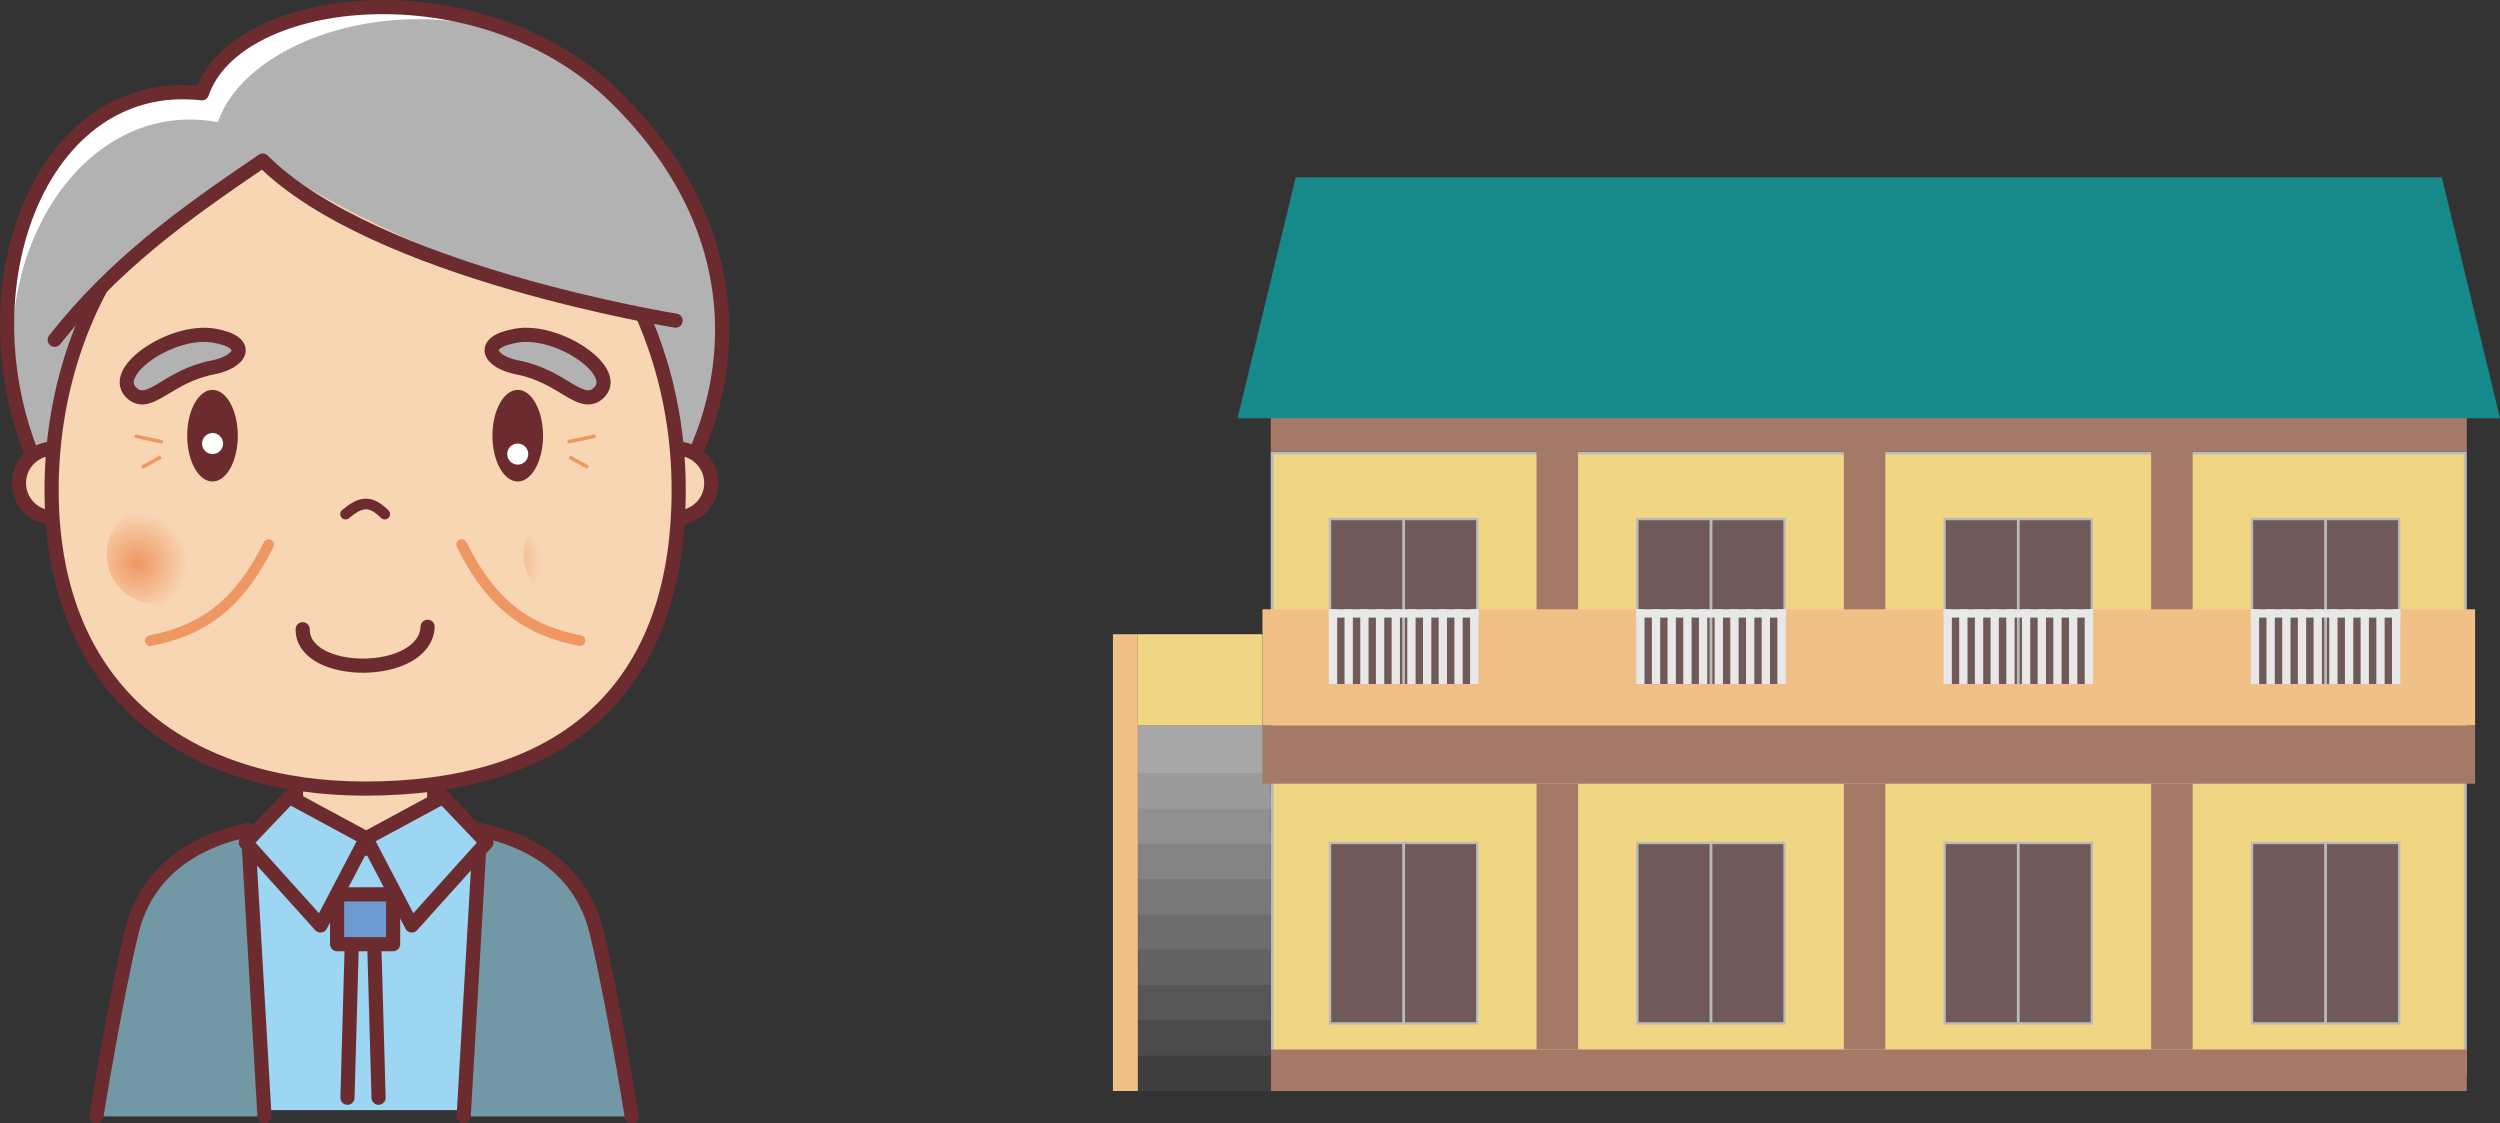 <?xml version="1.0" encoding="UTF-8"?><svg id="_이어_2" xmlns="http://www.w3.org/2000/svg" xmlns:xlink="http://www.w3.org/1999/xlink" viewBox="0 0 448.59 201.59"><rect x="0" y="0" width="448.59" height="201.59" fill="#333333" stroke="none"/><defs><style>.cls-1{fill:#797979;}.cls-2{fill:#168a8a;}.cls-3{fill:#f0c086;}.cls-4{fill:#fff;}.cls-5{fill:#3f3f3f;}.cls-6{fill:#565656;}.cls-7{fill:#858484;}.cls-8{fill:#6f5a59;}.cls-9{fill:#4b4b4b;}.cls-10{fill:#bababa;}.cls-11{fill:#a8a7a7;}.cls-12{fill:#6e6d6d;}.cls-13{fill:#a47968;}.cls-14,.cls-15{fill:#b2b2b3;}.cls-16,.cls-17,.cls-18,.cls-19,.cls-15,.cls-20,.cls-21,.cls-22,.cls-23{stroke-linejoin:round;}.cls-16,.cls-17,.cls-19,.cls-15,.cls-20,.cls-21,.cls-22,.cls-23{stroke-linecap:round;}.cls-16,.cls-17,.cls-24,.cls-15,.cls-20,.cls-22,.cls-23{stroke:#6c2c2f;}.cls-16,.cls-19,.cls-21,.cls-23{fill:none;}.cls-16,.cls-21{stroke-width:1.91px;}.cls-17,.cls-24{fill:#f8d5b3;}.cls-17,.cls-24,.cls-15,.cls-20,.cls-22,.cls-23{stroke-width:2.54px;}.cls-18{fill:#ededed;stroke:#bababa;stroke-width:.5px;}.cls-25{fill:#919090;}.cls-26{fill:url(#radial-gradient);}.cls-27{fill:#626262;}.cls-28{fill:#f0d583;}.cls-19{stroke-width:.64px;}.cls-19,.cls-21{stroke:#ef9763;}.cls-24{stroke-miterlimit:10;}.cls-29{fill:#6c2c2f;}.cls-30{fill:url(#radial-gradient-2);}.cls-31{fill:#e8e8e8;}.cls-20,.cls-32{fill:#9cd6f3;}.cls-22{fill:#6c99d0;}.cls-33{fill:#9c9b9b;}.cls-34{fill:#7198a4;}</style><radialGradient id="radial-gradient" cx="-1238.76" cy="552.62" fx="-1238.76" fy="552.62" r="11.54" gradientTransform="translate(990.87 -330.05) scale(.78)" gradientUnits="userSpaceOnUse"><stop offset="0" stop-color="#ef9763"/><stop offset="1" stop-color="#f8d5b3"/></radialGradient><radialGradient id="radial-gradient-2" cx="5274.64" fx="5274.64" r="11.54" gradientTransform="translate(4202.38 -330.05) rotate(-180) scale(.78 -.78)" xlink:href="#radial-gradient"/></defs><g id="_イヤー_1"><g><polygon class="cls-32" points="42.24 150.06 66.07 147.45 87.29 151.18 91.76 199.2 39.27 199.2 42.24 150.06"/><path class="cls-34" d="M44.48,148.94c-7.45,1.49-17.87,5.96-20.85,18.24-2.98,12.29-6.33,33.14-6.33,33.14h30.16l-2.98-51.38Z"/><path class="cls-23" d="M47.46,200.32l-2.98-51.38c-7.45,1.49-17.87,5.96-20.85,18.24-2.98,12.29-6.33,33.14-6.33,33.14"/><path class="cls-34" d="M86.18,148.94c7.45,1.49,17.87,5.96,20.85,18.24,2.98,12.29,6.33,33.14,6.33,33.14h-30.16l2.98-51.38Z"/><path class="cls-23" d="M83.2,200.32l2.98-51.38c7.45,1.49,17.87,5.96,20.85,18.24,2.98,12.29,6.33,33.14,6.33,33.14"/><rect class="cls-17" x="53.12" y="128.76" width="24.79" height="23.52"/><path class="cls-4" d="M36.23,16.74c-9.29-1.15-19.14,2.13-25.3,11.57C4.78,37.75,.26,50.48,1.9,58.68,25.29,29.55,38.84,24.62,42.53,25.44,64.28,9.44,79.05,5.75,89.31,4.51,72.9,.41,49.92-3.69,36.23,16.74Z"/><path class="cls-14" d="M121.21,87.88c9.74-15.02,16.07-44.24-10.89-70.56C86.2-6.23,45.42,3.53,39.1,21.91,10.96,16.74-8.57,55.8,8.69,87.88H121.21Z"/><path class="cls-23" d="M121.21,87.88c9.74-15.02,16.07-44.24-10.89-70.56C86.2-6.23,42.55-1.64,36.23,16.74,5.79,13.3-8.57,55.8,8.69,87.88H121.21Z"/><g><path class="cls-24" d="M15.76,86.7c0,3.41-2.78,6.17-6.2,6.16-3.41,0-6.17-2.78-6.16-6.2,0-3.41,2.78-6.17,6.2-6.16,3.41,0,6.17,2.78,6.16,6.2Z"/><path class="cls-24" d="M127.63,86.7c0,3.41-2.78,6.17-6.2,6.16-3.41,0-6.17-2.78-6.16-6.2,.01-3.41,2.78-6.17,6.2-6.16,3.41,0,6.17,2.78,6.16,6.2Z"/></g><path class="cls-24" d="M121.78,87.88c0,37.14-22.02,53.62-56.26,53.62-31.07,0-56.26-16.48-56.26-53.62S34.45,20.63,65.52,20.63s56.26,30.11,56.26,67.25Z"/><g><path class="cls-29" d="M42.67,78.18c0,4.54-2.03,8.22-4.54,8.22s-4.54-3.68-4.54-8.22,2.03-8.22,4.54-8.22,4.54,3.68,4.54,8.22Z"/><path class="cls-4" d="M40.03,79.59c0,1.04-.85,1.89-1.89,1.89s-1.89-.85-1.89-1.89,.85-1.89,1.89-1.89,1.89,.85,1.89,1.89Z"/><path class="cls-29" d="M97.44,78.18c0,4.54-2.03,8.22-4.54,8.22s-4.54-3.68-4.54-8.22,2.03-8.22,4.54-8.22,4.54,3.68,4.54,8.22Z"/><path class="cls-4" d="M94.79,81.48c0,1.04-.85,1.89-1.89,1.89s-1.89-.85-1.89-1.89,.85-1.89,1.89-1.89,1.89,.85,1.89,1.89Z"/></g><path class="cls-23" d="M54.31,112.91c-.06,8.78,21.98,8.79,22.42-.44"/><g><path class="cls-21" d="M26.96,114.96c8.79-1.76,15.51-5.74,21.25-17.23"/><path class="cls-21" d="M104.08,114.96c-8.79-1.76-15.51-5.74-21.25-17.23"/></g><g><path class="cls-26" d="M37.08,99.45c0,4.95-4.02,8.97-8.97,8.97s-8.97-4.02-8.97-8.97,4.02-8.97,8.97-8.97,8.97,4.02,8.97,8.97Z"/><path class="cls-30" d="M93.96,99.45c0,4.95,4.02,8.97,8.97,8.97s8.97-4.02,8.97-8.97-4.02-8.97-8.97-8.97-8.97,4.02-8.97,8.97Z"/></g><path class="cls-16" d="M62,92.25c2.64-2.2,4.4-2.64,7.03,0"/><g><path class="cls-15" d="M38.38,60.22c-7.58-1.3-19.22,6.67-14.58,10.44,3.15,2.56,6.32-3.18,14.38-4.73,5.12-.98,7.09-4.53,.2-5.71Z"/><path class="cls-15" d="M92.66,60.22c7.58-1.3,19.22,6.67,14.58,10.44-3.15,2.56-6.32-3.18-14.38-4.73-5.12-.98-7.09-4.53-.2-5.71Z"/></g><path class="cls-14" d="M61.79,15.59c-14.36,2.87-48.24,14.36-56.29,51.69C15.84,50.05,48,28.8,48,28.8c15.51,12.06,60.31,30.44,77.54,28.14C114.62,25.36,86.48,11,61.79,15.59Z"/><path class="cls-23" d="M9.81,60.97c10.91-13.78,22.97-22.4,37.33-32.16,20.1,20.1,74.09,28.72,74.09,28.72"/><polygon class="cls-20" points="65.7 150.43 51.92 142.98 44.11 151.18 57.51 166.07 65.7 150.43"/><polygon class="cls-20" points="65.7 150.43 79.48 142.98 87.29 151.18 73.89 166.07 65.7 150.43"/><rect class="cls-22" x="60.49" y="160.48" width="10.05" height="8.94"/><line class="cls-23" x1="63.09" y1="170.54" x2="62.35" y2="196.97"/><line class="cls-23" x1="67.19" y1="170.54" x2="67.93" y2="196.97"/><g><line class="cls-19" x1="24.45" y1="78.29" x2="28.94" y2="79.25"/><line class="cls-19" x1="25.73" y1="83.74" x2="28.62" y2="82.14"/><line class="cls-19" x1="106.59" y1="78.29" x2="102.1" y2="79.25"/><line class="cls-19" x1="105.31" y1="83.74" x2="102.42" y2="82.14"/></g></g><g><g><rect class="cls-28" x="228.29" y="81.28" width="214.07" height="111.24"/><path class="cls-10" d="M442.09,81.55v110.69H228.56V81.55h213.53m.54-.54H228.02v111.78h214.61V81.01h0Z"/></g><rect class="cls-13" x="228.02" y="70.58" width="214.61" height="10.43"/><g><g><rect class="cls-8" x="238.66" y="151.26" width="26.41" height="32.37"/><path class="cls-10" d="M264.86,151.47v31.95h-25.99v-31.95h25.99m.42-.42h-26.83v32.79h26.83v-32.79h0Z"/></g><line class="cls-18" x1="251.86" y1="151.06" x2="251.86" y2="183.84"/></g><g><g><rect class="cls-8" x="238.66" y="93.14" width="26.41" height="32.37"/><path class="cls-10" d="M264.86,93.35v31.95h-25.99v-31.95h25.99m.42-.42h-26.83v32.79h26.83v-32.79h0Z"/></g><line class="cls-18" x1="251.86" y1="92.93" x2="251.86" y2="125.72"/></g><g><g><rect class="cls-8" x="293.8" y="151.26" width="26.41" height="32.37"/><path class="cls-10" d="M320,151.47v31.95h-25.99v-31.95h25.99m.42-.42h-26.83v32.79h26.83v-32.79h0Z"/></g><line class="cls-18" x1="307.01" y1="151.06" x2="307.01" y2="183.84"/></g><g><g><rect class="cls-8" x="293.8" y="93.14" width="26.41" height="32.37"/><path class="cls-10" d="M320,93.35v31.95h-25.99v-31.95h25.99m.42-.42h-26.83v32.79h26.83v-32.79h0Z"/></g><line class="cls-18" x1="307.01" y1="92.93" x2="307.01" y2="125.72"/></g><g><g><rect class="cls-8" x="348.94" y="151.26" width="26.41" height="32.37"/><path class="cls-10" d="M375.14,151.47v31.95h-25.99v-31.95h25.99m.42-.42h-26.83v32.79h26.83v-32.79h0Z"/></g><line class="cls-18" x1="362.15" y1="151.06" x2="362.15" y2="183.84"/></g><g><g><rect class="cls-8" x="348.94" y="93.14" width="26.41" height="32.37"/><path class="cls-10" d="M375.14,93.35v31.95h-25.99v-31.95h25.99m.42-.42h-26.83v32.79h26.83v-32.79h0Z"/></g><line class="cls-18" x1="362.15" y1="92.93" x2="362.15" y2="125.72"/></g><g><g><rect class="cls-8" x="404.09" y="151.26" width="26.41" height="32.37"/><path class="cls-10" d="M430.29,151.47v31.95h-25.99v-31.95h25.99m.42-.42h-26.83v32.79h26.83v-32.79h0Z"/></g><line class="cls-18" x1="417.29" y1="151.06" x2="417.29" y2="183.84"/></g><g><g><rect class="cls-8" x="404.09" y="93.14" width="26.41" height="32.37"/><path class="cls-10" d="M430.29,93.35v31.95h-25.99v-31.95h25.99m.42-.42h-26.83v32.79h26.83v-32.79h0Z"/></g><line class="cls-18" x1="417.29" y1="92.93" x2="417.29" y2="125.72"/></g><rect class="cls-13" x="228.02" y="188.32" width="214.61" height="7.45"/><polygon class="cls-3" points="430.7 109.33 430.7 122.74 403.88 122.74 403.88 109.33 375.56 109.33 375.56 122.74 348.74 122.74 348.74 109.33 320.42 109.33 320.42 122.74 293.59 122.74 293.59 109.33 265.28 109.33 265.28 122.74 238.45 122.74 238.45 109.33 226.53 109.33 226.53 130.19 444.12 130.19 444.12 109.33 430.7 109.33"/><g><rect class="cls-31" x="293.59" y="109.33" width="26.83" height="1.49"/><g><rect class="cls-31" x="293.59" y="109.33" width="1.49" height="13.41"/><rect class="cls-31" x="296.41" y="109.33" width="1.49" height="13.41"/><rect class="cls-31" x="299.22" y="109.33" width="1.49" height="13.41"/><rect class="cls-31" x="302.04" y="109.33" width="1.49" height="13.41"/><rect class="cls-31" x="304.85" y="109.33" width="1.49" height="13.41"/><rect class="cls-31" x="307.67" y="109.33" width="1.49" height="13.41"/><rect class="cls-31" x="310.48" y="109.33" width="1.49" height="13.41"/><rect class="cls-31" x="313.3" y="109.33" width="1.49" height="13.41"/><rect class="cls-31" x="316.11" y="109.33" width="1.49" height="13.41"/><rect class="cls-31" x="318.93" y="109.33" width="1.49" height="13.41"/></g></g><g><rect class="cls-31" x="348.74" y="109.33" width="26.83" height="1.49"/><g><rect class="cls-31" x="348.74" y="109.33" width="1.49" height="13.41"/><rect class="cls-31" x="351.55" y="109.33" width="1.49" height="13.41"/><rect class="cls-31" x="354.37" y="109.33" width="1.49" height="13.41"/><rect class="cls-31" x="357.18" y="109.33" width="1.49" height="13.41"/><rect class="cls-31" x="360" y="109.33" width="1.49" height="13.41"/><rect class="cls-31" x="362.81" y="109.33" width="1.49" height="13.41"/><rect class="cls-31" x="365.63" y="109.33" width="1.49" height="13.41"/><rect class="cls-31" x="368.44" y="109.33" width="1.49" height="13.41"/><rect class="cls-31" x="371.26" y="109.33" width="1.49" height="13.41"/><rect class="cls-31" x="374.07" y="109.33" width="1.49" height="13.41"/></g></g><g><rect class="cls-31" x="403.88" y="109.33" width="26.83" height="1.49"/><g><rect class="cls-31" x="403.88" y="109.33" width="1.49" height="13.41"/><rect class="cls-31" x="406.69" y="109.33" width="1.49" height="13.41"/><rect class="cls-31" x="409.51" y="109.33" width="1.49" height="13.41"/><rect class="cls-31" x="412.32" y="109.33" width="1.49" height="13.41"/><rect class="cls-31" x="415.14" y="109.33" width="1.49" height="13.41"/><rect class="cls-31" x="417.95" y="109.33" width="1.49" height="13.41"/><rect class="cls-31" x="420.77" y="109.33" width="1.49" height="13.41"/><rect class="cls-31" x="423.58" y="109.33" width="1.49" height="13.41"/><rect class="cls-31" x="426.4" y="109.33" width="1.49" height="13.41"/><rect class="cls-31" x="429.21" y="109.33" width="1.49" height="13.41"/></g></g><g><rect class="cls-31" x="238.45" y="109.33" width="26.83" height="1.49"/><g><rect class="cls-31" x="238.45" y="109.33" width="1.49" height="13.41"/><rect class="cls-31" x="241.26" y="109.33" width="1.49" height="13.41"/><rect class="cls-31" x="244.08" y="109.33" width="1.49" height="13.41"/><rect class="cls-31" x="246.89" y="109.33" width="1.49" height="13.41"/><rect class="cls-31" x="249.71" y="109.33" width="1.49" height="13.41"/><rect class="cls-31" x="252.52" y="109.33" width="1.49" height="13.41"/><rect class="cls-31" x="255.34" y="109.33" width="1.49" height="13.41"/><rect class="cls-31" x="258.15" y="109.33" width="1.49" height="13.41"/><rect class="cls-31" x="260.97" y="109.33" width="1.49" height="13.41"/><rect class="cls-31" x="263.79" y="109.33" width="1.49" height="13.41"/></g></g><g><rect class="cls-5" x="204.17" y="187.21" width="23.85" height="8.55"/><rect class="cls-9" x="204.17" y="180.88" width="23.85" height="8.55"/><rect class="cls-6" x="204.17" y="174.54" width="23.85" height="8.55"/><rect class="cls-27" x="204.17" y="168.21" width="23.85" height="8.55"/><rect class="cls-12" x="204.17" y="161.87" width="23.85" height="8.55"/><rect class="cls-1" x="204.17" y="155.54" width="23.85" height="8.55"/><rect class="cls-7" x="204.17" y="149.2" width="23.85" height="8.55"/><rect class="cls-25" x="204.17" y="142.86" width="23.85" height="8.55"/><rect class="cls-33" x="204.17" y="136.53" width="23.85" height="8.55"/><rect class="cls-11" x="204.17" y="130.19" width="23.85" height="8.55"/></g><rect class="cls-13" x="226.53" y="130.19" width="217.59" height="10.43"/><rect class="cls-28" x="204.17" y="113.8" width="22.36" height="16.39"/><rect class="cls-3" x="199.7" y="113.8" width="4.47" height="81.97"/><polygon class="cls-2" points="448.59 75.05 222.06 75.05 232.49 31.83 438.16 31.83 448.59 75.05"/><rect class="cls-13" x="275.71" y="81.01" width="7.45" height="28.32"/><rect class="cls-13" x="330.85" y="81.01" width="7.45" height="28.32"/><rect class="cls-13" x="385.99" y="81.01" width="7.45" height="28.32"/><rect class="cls-13" x="385.99" y="140.62" width="7.45" height="47.69"/><rect class="cls-13" x="330.85" y="140.62" width="7.45" height="47.69"/><rect class="cls-13" x="275.71" y="140.62" width="7.45" height="47.69"/></g></g></svg>